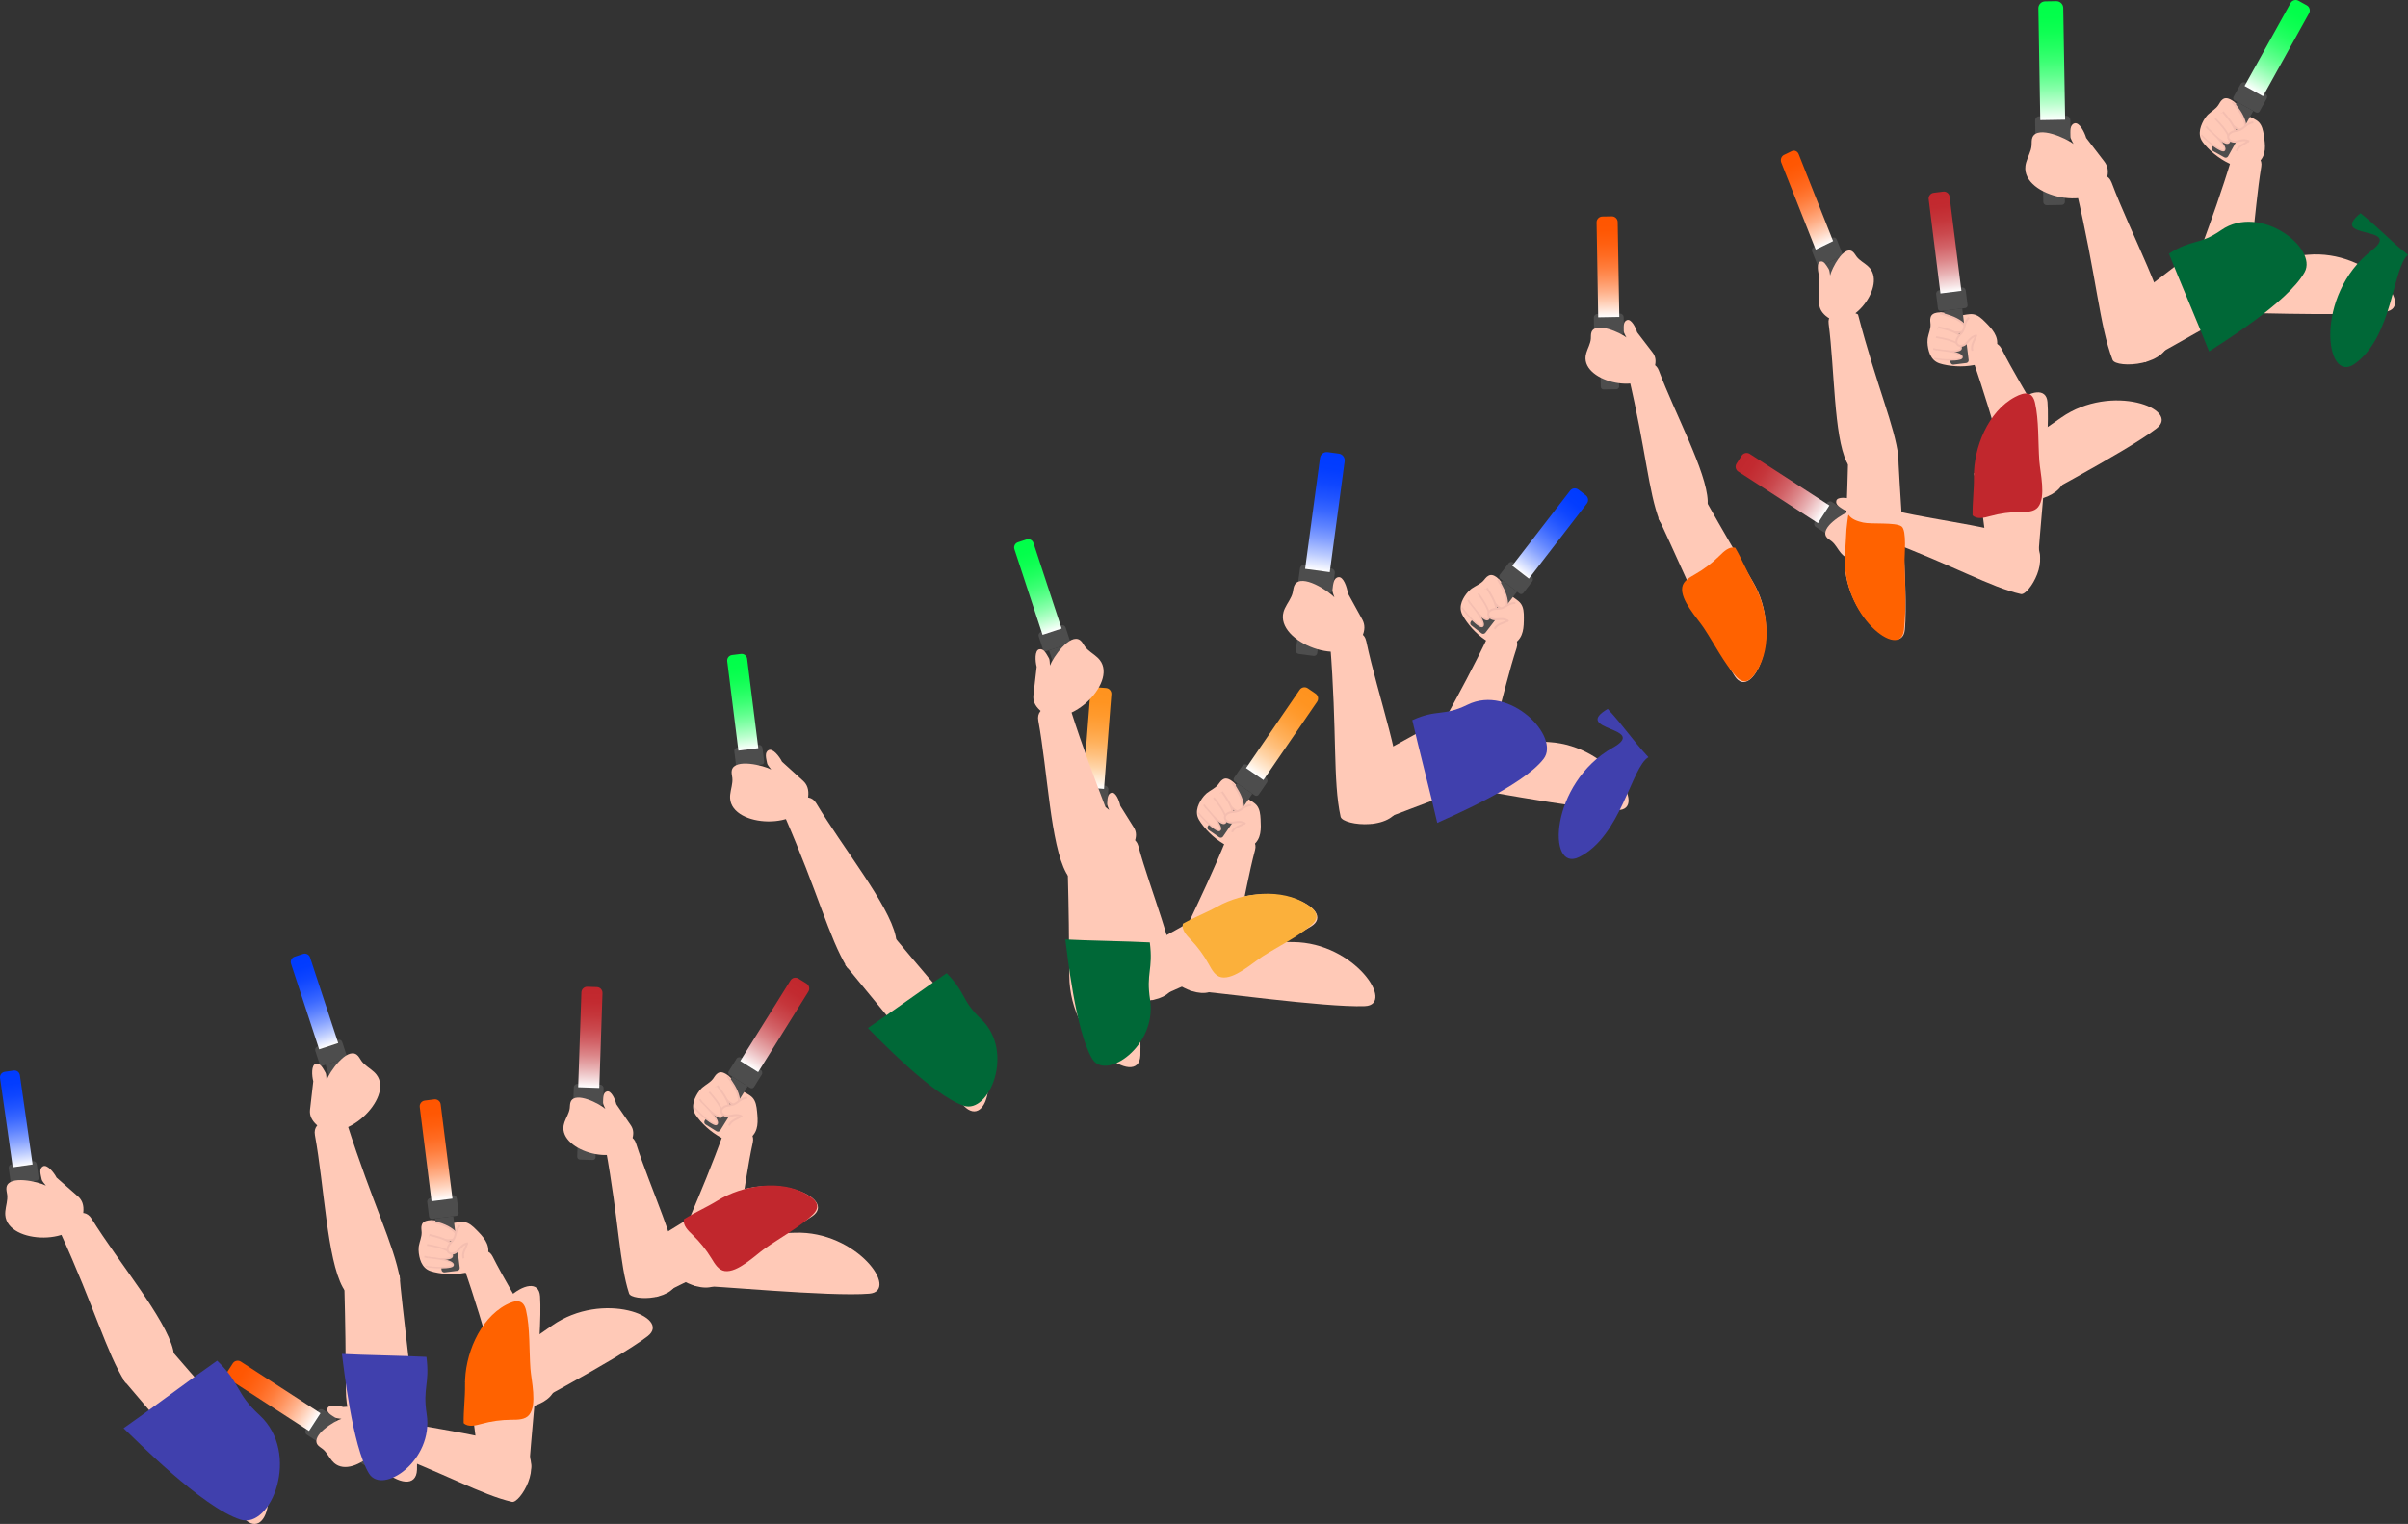 <?xml version="1.0" encoding="UTF-8"?><svg id="_レイヤー_2" xmlns="http://www.w3.org/2000/svg" xmlns:xlink="http://www.w3.org/1999/xlink" viewBox="0 0 303.572 192.094"><rect x="0" y="0" width="303.572" height="192.094" fill="#333333" stroke="none"/><defs><style>.cls-1{fill:url(#_名称未設定グラデーション_33-2);}.cls-2{fill:url(#_名称未設定グラデーション_33-4);}.cls-3{fill:url(#_名称未設定グラデーション_33-3);}.cls-4{fill:url(#_名称未設定グラデーション_13-3);}.cls-5{fill:url(#_名称未設定グラデーション_13-4);}.cls-6{fill:url(#_名称未設定グラデーション_13-2);}.cls-7{fill:url(#_名称未設定グラデーション_57-2);}.cls-8{fill:url(#_名称未設定グラデーション_57-4);}.cls-9{fill:url(#_名称未設定グラデーション_57-3);}.cls-10{fill:url(#_名称未設定グラデーション_50-2);}.cls-11{fill:url(#_名称未設定グラデーション_50-3);}.cls-12{fill:url(#_名称未設定グラデーション_50-4);}.cls-13{fill:#4d4d4d;}.cls-14{fill:url(#_グラデーション_2-2);}.cls-15,.cls-16,.cls-17,.cls-18,.cls-19{fill:#ffc9b7;}.cls-20{fill:url(#_グラデーション_2);}.cls-16{stroke-width:.24px;}.cls-16,.cls-17,.cls-21,.cls-18,.cls-19{stroke:#f4beb0;stroke-miterlimit:10;}.cls-17,.cls-21{stroke-width:.25px;}.cls-21{fill:none;}.cls-18{stroke-width:.188px;}.cls-19{stroke-width:.218px;}.cls-22{fill:#c1272d;}.cls-23{fill:#ff6200;}.cls-24{fill:#fbb03b;}.cls-25{fill:#4040ad;}.cls-26{fill:#006837;}.cls-27{fill:url(#_名称未設定グラデーション_33);}.cls-28{fill:url(#_名称未設定グラデーション_13);}.cls-29{fill:url(#_名称未設定グラデーション_57);}.cls-30{fill:url(#_名称未設定グラデーション_50);}</style><linearGradient id="_名称未設定グラデーション_50" x1="390.941" y1="1689.619" x2="403.635" y2="1689.619" gradientTransform="translate(-110.077 -1683.687)" gradientUnits="userSpaceOnUse"><stop offset="0" stop-color="#fff"/><stop offset=".02" stop-color="#f4fff7"/><stop offset=".135" stop-color="#bbffce"/><stop offset=".254" stop-color="#89ffab"/><stop offset=".373" stop-color="#5fff8d"/><stop offset=".493" stop-color="#3cff74"/><stop offset=".615" stop-color="#22ff61"/><stop offset=".738" stop-color="#0fff53"/><stop offset=".865" stop-color="#03ff4b"/><stop offset="1" stop-color="#00ff49"/></linearGradient><linearGradient id="_名称未設定グラデーション_50-2" x1="-343.016" y1="1797.434" x2="-328.055" y2="1797.434" gradientTransform="translate(594.19 -1789.795)" xlink:href="#_名称未設定グラデーション_50"/><linearGradient id="_名称未設定グラデーション_57" x1="-735.148" y1="1009.743" x2="-722.453" y2="1009.743" gradientTransform="translate(953.377 -948.365)" gradientUnits="userSpaceOnUse"><stop offset="0" stop-color="#fff"/><stop offset=".067" stop-color="#f6e1e2"/><stop offset=".193" stop-color="#e8b0b2"/><stop offset=".322" stop-color="#dc8689"/><stop offset=".452" stop-color="#d26368"/><stop offset=".583" stop-color="#ca494e"/><stop offset=".717" stop-color="#c5363b"/><stop offset=".854" stop-color="#c22a30"/><stop offset="1" stop-color="#c1272d"/></linearGradient><linearGradient id="_名称未設定グラデーション_57-2" x1="42.761" y1="1078.759" x2="55.456" y2="1078.759" gradientTransform="translate(196.051 -1048.233)" xlink:href="#_名称未設定グラデーション_57"/><linearGradient id="_名称未設定グラデーション_13" x1="162.131" y1="1051.139" x2="174.826" y2="1051.139" gradientTransform="translate(34.227 -1017.508)" gradientUnits="userSpaceOnUse"><stop offset="0" stop-color="#fff"/><stop offset=".02" stop-color="#fff7f4"/><stop offset=".135" stop-color="#ffd2bb"/><stop offset=".254" stop-color="#ffb089"/><stop offset=".373" stop-color="#ff945f"/><stop offset=".493" stop-color="#ff7d3c"/><stop offset=".615" stop-color="#ff6b22"/><stop offset=".738" stop-color="#ff5f0f"/><stop offset=".865" stop-color="#ff5703"/><stop offset="1" stop-color="#f50"/></linearGradient><linearGradient id="_名称未設定グラデーション_13-2" x1="-69.529" y1="-154.711" x2="-56.953" y2="-154.711" gradientTransform="translate(60.605 29.279) rotate(-113.657) scale(1 -1)" xlink:href="#_名称未設定グラデーション_13"/><linearGradient id="_名称未設定グラデーション_33" x1="433.775" y1="1836.253" x2="446.469" y2="1836.253" gradientTransform="translate(-244.551 -1769.154)" gradientUnits="userSpaceOnUse"><stop offset="0" stop-color="#fff"/><stop offset=".02" stop-color="#f4f6ff"/><stop offset=".135" stop-color="#bbcbff"/><stop offset=".254" stop-color="#89a4ff"/><stop offset=".373" stop-color="#5f84ff"/><stop offset=".493" stop-color="#3c69ff"/><stop offset=".615" stop-color="#25f"/><stop offset=".738" stop-color="#0f46ff"/><stop offset=".865" stop-color="#033dff"/><stop offset="1" stop-color="#003bff"/></linearGradient><linearGradient id="_名称未設定グラデーション_33-2" x1="-379.238" y1="1945.84" x2="-364.276" y2="1945.84" gradientTransform="translate(538.839 -1881.341)" xlink:href="#_名称未設定グラデーション_33"/><linearGradient id="_グラデーション_2" x1="-819.975" y1="1542.603" x2="-807.281" y2="1542.603" gradientTransform="translate(951.973 -1449.592)" gradientUnits="userSpaceOnUse"><stop offset="0" stop-color="#fff"/><stop offset=".085" stop-color="#ffecd8"/><stop offset=".208" stop-color="#ffd4a7"/><stop offset=".335" stop-color="#ffc07d"/><stop offset=".462" stop-color="#ffb05a"/><stop offset=".591" stop-color="#ffa340"/><stop offset=".722" stop-color="#ff9a2d"/><stop offset=".857" stop-color="#ff9421"/><stop offset="1" stop-color="#ff931e"/></linearGradient><linearGradient id="_グラデーション_2-2" x1="-152.056" y1="1702.771" x2="-139.361" y2="1702.771" gradientTransform="translate(307.48 -1610.436)" xlink:href="#_グラデーション_2"/><linearGradient id="_名称未設定グラデーション_50-3" x1="32.218" y1="1091.413" x2="44.273" y2="1091.413" gradientTransform="translate(55.348 -1002.935)" xlink:href="#_名称未設定グラデーション_50"/><linearGradient id="_名称未設定グラデーション_50-4" x1="-128.54" y1="-605.949" x2="-116.485" y2="-605.949" gradientTransform="translate(253.263 -532.049) scale(1 -1)" xlink:href="#_名称未設定グラデーション_50"/><linearGradient id="_名称未設定グラデーション_57-3" x1="-339.318" y1="1592.864" x2="-326.624" y2="1592.864" gradientTransform="translate(407.407 -1462.116)" xlink:href="#_名称未設定グラデーション_57"/><linearGradient id="_名称未設定グラデーション_57-4" x1="289.336" y1="1505.969" x2="302.031" y2="1505.969" gradientTransform="translate(-197.873 -1376.916)" xlink:href="#_名称未設定グラデーション_57"/><linearGradient id="_名称未設定グラデーション_13-3" x1="-637.667" y1="810.304" x2="-624.972" y2="810.304" gradientTransform="translate(665.671 -634.501)" xlink:href="#_名称未設定グラデーション_13"/><linearGradient id="_名称未設定グラデーション_13-4" x1="-47.166" y1="875.802" x2="-34.472" y2="875.802" gradientTransform="translate(95.754 -730.852)" xlink:href="#_名称未設定グラデーション_13"/><linearGradient id="_名称未設定グラデーション_33-3" x1="-3.192" y1="970.797" x2="8.863" y2="970.797" gradientTransform="translate(-.826 -829.808)" xlink:href="#_名称未設定グラデーション_33"/><linearGradient id="_名称未設定グラデーション_33-4" x1="-149.687" y1="-502.995" x2="-137.632" y2="-502.995" gradientTransform="translate(183.213 -376.849) scale(1 -1)" xlink:href="#_名称未設定グラデーション_33"/></defs><g id="layer2"><g id="stand_human"><g id="stand-R"><g id="human8"><g id="human8-move-arm1_asset-item"><g id="move-human8-9-arm1"><path class="cls-15" d="M290.956,32.11c-4.518.395-7.198.628-11.815.943-.354,2.501-.232,3.87-.586,6.37,2.112-.165,17.142.549,22.153-.124,3.885-.522-1.997-7.867-9.752-7.189Z"/><path class="cls-15" d="M282.188,38.34c1.734-3.282,1.92-11.554,2.886-17.334.297-1.776-2.199-2.025-3.66-1.285-2.773,9.194-5.117,13.847-5.73,17.739-.157.998,5.012,3.702,6.503.88Z"/><path class="cls-15" d="M278.259,14.54c.035-.038.071-.075.107-.109.421-.401.948-.677,1.284-1.167.166-.242.283-.528.517-.703.589-.523,1.487.237,1.896.632.332.321.583.696.883,1.042.297.342.745.493,1.146.71.225.122.453.246.638.422.454.432.581,1.096.673,1.715.179,1.195.344,2.443-.619,3.337-.908.843-2.133.849-3.235.413-1.358-.537-2.639-1.481-3.589-2.584-.202-.234-.394-.483-.51-.77-.202-.498-.153-1.07.027-1.576.167-.469.435-.988.781-1.363Z"/><path class="cls-13" d="M278.288,15.277h6.54v2.311h-6.54c-.191,0-.346-.155-.346-.346v-1.618c0-.191.155-.346.346-.346Z" transform="translate(130.503 254.513) rotate(-60.978)"/><path class="cls-13" d="M282.727,10.39h1.834c.249,0,.45.202.45.45v2.86c0,.249-.202.45-.45.45h-1.834c-.193,0-.35-.157-.35-.35v-3.061c0-.193.157-.35.35-.35Z" transform="translate(135.332 254.389) rotate(-60.978)"/><path class="cls-30" d="M280.863,4.602h11.962c.404,0,.732.328.732.732v1.196c0,.404-.328.732-.732.732h-11.962v-2.661h0Z" transform="translate(142.684 254.201) rotate(-60.978)"/><path class="cls-17" d="M281.443,12.829c.614.756,1.235,1.541,1.519,2.472.092.303.143.647-.013.922-.047.083-.115.158-.204.191-.102.037-.216.014-.319-.019-.353-.112-.662-.33-.946-.568-.55-.46-1.027-1.007-1.408-1.615"/><path class="cls-16" d="M280.237,14.098c.627.732,1.262,1.493,1.572,2.38.101.288.162.614.018.868-.043.076-.107.145-.194.173-.099.032-.211.006-.314-.029-.35-.118-.661-.333-.947-.567-.555-.452-1.041-.983-1.435-1.569"/><path class="cls-19" d="M279.265,14.945c.655.684,1.32,1.393,1.683,2.188.118.258.201.546.083.756-.036.063-.091.118-.172.136-.092.02-.202-.011-.302-.048-.343-.129-.657-.34-.949-.564-.565-.435-1.07-.934-1.49-1.472"/><path class="cls-18" d="M278.463,16.335c.69.624,1.391,1.27,1.82,1.95.139.221.249.462.163.618-.026.047-.072.085-.146.09-.084.006-.19-.031-.288-.073-.336-.142-.653-.347-.951-.561-.577-.414-1.105-.872-1.559-1.353"/><path class="cls-17" d="M284.074,15.422c-.26.035-.512.127-.732.269-.313.201-.563.499-.902.652-.299.135-.639.145-.95.251s-.616.369-.59.696c.029.37.464.576.834.561s.725-.171,1.095-.186c.252-.01.506.047.729.163"/><path class="cls-21" d="M283.464,17.747c-.243.231-.558.369-.843.546s-.56.419-.637.746"/><path class="cls-26" d="M298.946,31.611c4.19-3.263-5.566-1.321-1.361-4.736,2.456,1.961,3.532,3.288,5.988,5.249-1.942,1.544-1.893,10.341-6.743,13.749-3.759,2.642-5.076-8.661,2.116-14.261Z"/><path class="cls-13" d="M255.246,20.429h7.708v2.724h-7.708c-.225,0-.408-.183-.408-.408v-1.907c0-.225.183-.408.408-.408Z" transform="translate(241.527 281.021) rotate(-90.978)"/><path class="cls-13" d="M257.66,13.965h2.161c.293,0,.531.238.531.531v3.371c0,.293-.238.531-.531.531h-2.161c-.228,0-.413-.185-.413-.413v-3.607c0-.228.185-.413.413-.413Z" transform="translate(247.039 275.22) rotate(-90.978)"/><path class="cls-10" d="M251.174,6.072h14.098c.476,0,.863.387.863.863v1.41c0,.476-.387.863-.863.863h-14.098v-3.136h0Z" transform="translate(255.43 266.387) rotate(-90.978)"/><path class="cls-15" d="M275.41,32.649c-3.129,2.414-4.986,3.845-8.236,6.221,1.18,2.725,2.062,4.077,3.242,6.803,1.475-1.108,13.055-7.058,16.39-9.977,2.585-2.263-6.026-7.191-11.397-3.047Z"/><path class="cls-15" d="M273.488,42.427c-.164-4.372-4.849-12.925-7.269-19.394-.744-1.988-3.437-.771-4.493.845,2.588,11.019,2.937,17.149,4.605,21.484.428,1.111,7.298.825,7.156-2.934Z"/><path class="cls-15" d="M255.442,20.447c.207-.712.62-1.378.677-2.12.027-.344-.023-.706.114-1.023.658-1.531,4.304.137,5.17.84-.11-.246-.384-.651-.386-.92-.007-.682-.109-1.472.498-1.67.607-.198,1.269,1.074,1.485,1.823l2.325,3.037c.414.563.543,1.25.252,2.192-1.33,4.313-10.727,2.24-10.235-1.69.02-.159.055-.315.1-.469Z"/><path class="cls-26" d="M280.032,29.003c-2.843,1.975-3.638,1.057-6.595,2.969,1.212,3.104,3.844,9.224,5.056,12.328,1.341-.899,9.923-6.148,12.048-9.996,1.693-3.066-5.63-8.691-10.509-5.301Z"/></g><g id="move-human8-8-arm1"><path class="cls-15" d="M259.838,52.648c-3.715,2.601-5.919,4.143-9.761,6.724.944,2.343,1.734,3.467,2.677,5.81,1.747-1.199,15.12-8.096,19.123-11.184,3.103-2.394-5.663-5.815-12.039-1.35Z"/><path class="cls-15" d="M260.222,59.657c-.536-3.673-5.266-10.463-7.895-15.699-.808-1.609-2.97-.338-3.713,1.121,3.185,9.06,4.037,14.199,5.839,17.704.462.898,6.231.032,5.77-3.126Z"/><path class="cls-15" d="M243.009,42.757c.006-.051.013-.102.022-.152.103-.573.366-1.106.348-1.699-.009-.293-.083-.593.003-.873.168-.77,1.341-.686,1.904-.608.458.064.881.219,1.328.321.442.101.892-.042,1.344-.103.254-.034.511-.069.765-.036.621.081,1.115.542,1.556.988.849.859,1.719,1.77,1.469,3.06-.236,1.216-1.221,1.944-2.368,2.242-1.413.367-3.004.361-4.422.031-.301-.07-.603-.158-.866-.321-.457-.283-.755-.774-.908-1.289-.142-.477-.231-1.054-.174-1.561Z"/><path class="cls-13" d="M231.559,66.75h6.54v2.311h-6.54c-.191,0-.346-.155-.346-.346v-1.618c0-.191.155-.346.346-.346Z" transform="translate(394.716 252.446) rotate(-147.076)"/><path class="cls-13" d="M229.693,63.438h1.834c.249,0,.45.202.45.45v2.86c0,.249-.202.45-.45.45h-1.834c-.193,0-.35-.157-.35-.35v-3.061c0-.193.157-.35.35-.35Z" transform="translate(388.773 245.515) rotate(-147.076)"/><path class="cls-29" d="M218.229,60.048h11.962c.404,0,.732.328.732.732v1.196c0,.404-.328.732-.732.732h-11.962v-2.661h0Z" transform="translate(379.724 234.962) rotate(-147.076)"/><path class="cls-15" d="M250.371,59.146c.125,4.19.198,6.676.237,10.953,2.473.505,3.845.49,6.318.995-.038-1.958,1.568-15.754,1.195-20.42-.289-3.616-7.965,1.279-7.75,8.472Z"/><path class="cls-15" d="M232.075,69.702c-.404-.483-.677-1.089-1.172-1.48-.23-.182-.508-.318-.666-.564-.767-1.188,2.133-2.966,3.038-3.243-.225-.039-.64-.038-.831-.164-.483-.318-1.088-.62-.94-1.141.148-.522,1.357-.385,1.987-.183l3.239-.201c.592-.025,1.137.209,1.663.86,2.408,2.978-3.499,8.614-6.034,6.408-.103-.089-.196-.188-.283-.292Z"/><path class="cls-13" d="M243.553,41.286h6.54v2.311h-6.54c-.191,0-.346-.155-.346-.346v-1.618c0-.191.155-.346.346-.346Z" transform="translate(235.154 292.452) rotate(-97.13)"/><path class="cls-13" d="M245.092,35.837h1.834c.249,0,.45.202.45.45v2.86c0,.249-.202.45-.45.45h-1.834c-.193,0-.35-.157-.35-.35v-3.061c0-.193.157-.35.35-.35Z" transform="translate(239.176 286.556) rotate(-97.13)"/><path class="cls-7" d="M238.812,29.195h11.962c.404,0,.732.328.732.732v1.196c0,.404-.328.732-.732.732h-11.962v-2.661h0Z" transform="translate(245.301 277.579) rotate(-97.13)"/><path class="cls-17" d="M244.571,39.498c.941.248,1.906.516,2.685,1.1.253.19.497.438.534.752.011.094,0,.195-.052.274-.06.09-.166.139-.269.173-.351.117-.73.124-1.099.1-.716-.047-1.424-.208-2.09-.474"/><path class="cls-16" d="M244.346,41.233c.939.221,1.9.461,2.673.994.251.173.493.4.527.69.01.087,0,.18-.054.254-.061.084-.167.129-.27.162-.352.111-.73.121-1.099.101-.715-.038-1.421-.18-2.084-.42"/><path class="cls-19" d="M244.061,42.491c.933.166,1.888.346,2.65.773.247.139.484.322.513.562.009.072-.004.149-.059.211-.062.071-.169.11-.273.139-.353.099-.731.113-1.099.104-.712-.018-1.414-.123-2.072-.309"/><path class="cls-18" d="M244.233,44.086c.925.097,1.872.205,2.62.501.243.096.474.226.496.403.007.053-.008.111-.065.158-.064.054-.172.087-.276.111-.355.083-.732.105-1.098.108-.71.006-1.407-.052-2.057-.172"/><path class="cls-17" d="M248.225,40.038c-.189.181-.338.404-.433.649-.134.347-.16.735-.344,1.059-.162.285-.431.494-.619.762s-.28.661-.066.91c.242.281.714.192,1.005-.039s.484-.566.775-.796c.197-.157.436-.261.685-.299"/><path class="cls-21" d="M249.104,42.276c-.06.33-.233.627-.359.939s-.205.669-.074.978"/><path class="cls-15" d="M256.093,68.455c-3.157-1.953-11.397-2.702-17.097-4.059-1.752-.417-2.17,2.056-1.531,3.564,8.984,3.392,13.467,6.047,17.308,6.924.985.225,4.035-4.749,1.32-6.428Z"/><path class="cls-15" d="M257.192,70.303c-.053-2.872-3.687-7.855-5.527-11.788-.565-1.208-1.927-.032-2.81,1.193,1.893,6.922,1.224,10.954,2.495,13.582.326.674,5.889-.517,5.843-2.987Z"/><path class="cls-22" d="M248.849,60.115c.023,1.649-.197,3.215-.172,4.847.562.538,1.472.306,2.222.099,1.239-.342,2.523-.519,3.808-.524.799-.003,1.728.004,2.229-.618,1.034-1.284.267-4.322.158-5.83-.165-2.284-.043-5.159-.547-7.332-.329-1.418-1.262-1.38-2.521-.712-3.406,1.808-5.228,6.42-5.177,10.071Z"/></g><g id="move-human8-7-arm1"><path class="cls-13" d="M199.813,44.481h6.54v2.311h-6.54c-.191,0-.346-.155-.346-.346v-1.618c0-.191.155-.346.346-.346Z" transform="translate(160.744 249.296) rotate(-90.978)"/><path class="cls-13" d="M201.862,38.996h1.834c.249,0,.45.202.45.45v2.86c0,.249-.202.45-.45.45h-1.834c-.193,0-.35-.157-.35-.35v-3.061c0-.193.157-.35.35-.35Z" transform="translate(165.42 244.374) rotate(-90.978)"/><path class="cls-28" d="M196.358,32.3h11.962c.404,0,.732.328.732.732v1.196c0,.404-.328.732-.732.732h-11.962v-2.661h0Z" transform="translate(172.54 236.88) rotate(-90.978)"/><path class="cls-15" d="M220.992,73.35c-2.303-3.907-3.667-6.225-5.94-10.257-2.409.757-3.592,1.457-6.002,2.215,1.058,1.835,6.889,15.706,9.655,19.939,2.144,3.281,6.239-5.191,2.287-11.897Z"/><path class="cls-23" d="M220.992,73.35c-.83-1.425-1.407-2.897-2.231-4.306-.754-.193-1.432.456-1.984,1.005-.911.906-1.943,1.691-3.06,2.327-.695.396-1.507.845-1.638,1.634-.27,1.626,1.891,3.896,2.726,5.156,1.266,1.908,2.571,4.473,4.078,6.118.983,1.074,1.778.582,2.546-.618,2.079-3.248,1.401-8.16-.438-11.315Z"/><path class="cls-15" d="M215.29,63.145c-.139-3.709-4.114-10.967-6.167-16.455-.631-1.686-2.916-.654-3.812.717,2.196,9.349,2.492,14.55,3.907,18.228.363.942,6.192.7,6.072-2.49Z"/><path class="cls-15" d="M199.98,44.496c.176-.604.526-1.17.575-1.799.023-.292-.019-.599.096-.868.558-1.299,3.651.116,4.386.713-.093-.209-.325-.552-.328-.781-.006-.578-.093-1.249.423-1.417.515-.168,1.076.911,1.26,1.547l1.973,2.576c.351.477.461,1.06.214,1.86-1.129,3.66-9.101,1.9-8.684-1.434.017-.135.047-.267.085-.398Z"/><path class="cls-13" d="M229.853,33.422l2.374,5.995c.069.175.254.256.411.179l1.334-.647c.158-.076.229-.281.16-.456l-2.374-5.995-1.905.924Z"/><path class="cls-13" d="M228.463,31.71l.666,1.681c.07.177.256.258.416.181l2.523-1.223c.159-.077.232-.284.161-.461l-.666-1.681c-.09-.228-.33-.332-.535-.233l-2.357,1.143c-.205.099-.298.365-.208.593Z"/><path class="cls-6" d="M224.563,20.495l4.342,10.964,2.193-1.064-4.342-10.964c-.147-.371-.536-.54-.87-.379l-.986.478c-.333.162-.485.593-.338.964Z"/><path class="cls-15" d="M235.449,33.512c-.453-.4-1.012-.67-1.387-1.161-.174-.228-.309-.504-.538-.661-1.106-.759-2.593,2.138-2.805,3.041-.044-.224-.061-.637-.182-.827-.308-.48-.605-1.081-1.071-.932-.465.149-.292,1.353-.083,1.98l-.047,3.227c.002.59.236,1.132.846,1.653,2.792,2.385,7.641-3.524,5.542-6.039-.085-.102-.178-.194-.276-.28Z"/><path class="cls-15" d="M232.548,69.908c.202-4.53.32-7.218.438-11.845,2.483-.461,3.856-.397,6.339-.858-.074,2.117,1.28,17.103.821,22.138-.356,3.903-7.945-1.66-7.598-9.436Z"/><path class="cls-23" d="M232.59,69.857c.064-1.042.151-2.086.191-3.13.004-.108.208-1.913.257-1.84.397.585,1.135.82,1.825.977,1.074.245,4.084-.063,4.859.487.694.493.353,3.707.379,4.593.084,2.807.228,5.678-.076,8.477-.422,3.897-7.916-1.795-7.436-9.564Z"/><path class="cls-15" d="M232.8,58.221c-1.616-3.342-1.508-11.615-2.268-17.426-.233-1.785,2.269-1.946,3.703-1.154,2.444,9.287,4.621,14.02,5.095,17.932.122,1.003-5.141,3.522-6.53.648Z"/></g><g id="move-human8-6-arm1"><path class="cls-15" d="M195.344,93.541c-4.526-.287-7.21-.46-11.823-.842-.726,2.419-.811,3.791-1.536,6.21,2.113.154,16.865,3.116,21.921,3.203,3.919.067-.793-8.078-8.562-8.571Z"/><path class="cls-15" d="M185.739,98.385c2.207-2.985,3.633-11.135,5.456-16.704.56-1.711-1.87-2.332-3.425-1.82-4.122,8.674-7.138,12.922-8.328,16.678-.305.963,4.4,4.413,6.297,1.846Z"/><path class="cls-15" d="M185.428,74.264c.04-.032.081-.063.123-.092.477-.334,1.039-.527,1.444-.961.2-.214.359-.48.617-.618.661-.428,1.435.458,1.779.91.28.367.472.776.717,1.163.243.383.663.599,1.026.874.204.154.411.311.568.513.384.495.41,1.171.408,1.797-.003,1.208-.026,2.467-1.113,3.206-1.025.697-2.236.519-3.26-.078-1.262-.735-2.387-1.86-3.16-3.094-.164-.262-.317-.537-.389-.838-.124-.523.009-1.081.263-1.554.235-.439.579-.911.977-1.23Z"/><path class="cls-13" d="M185.138,75.449h6.54v2.311h-6.54c-.191,0-.346-.155-.346-.346v-1.618c0-.191.155-.346.346-.346Z" transform="translate(12.589 178.827) rotate(-52.343)"/><path class="cls-13" d="M190.176,70.956h1.834c.249,0,.45.202.45.45v2.86c0,.249-.202.45-.45.45h-1.834c-.193,0-.35-.157-.35-.35v-3.061c0-.193.157-.35.35-.35Z" transform="translate(16.705 179.663) rotate(-52.343)"/><path class="cls-27" d="M189.224,65.768h11.962c.404,0,.732.328.732.732v1.196c0,.404-.328.732-.732.732h-11.962v-2.661h0Z" transform="translate(22.97 180.936) rotate(-52.343)"/><path class="cls-17" d="M188.833,73.051c.493.839.989,1.709,1.13,2.672.046.313.044.661-.151.91-.059.075-.137.139-.23.158-.107.022-.216-.018-.313-.067-.332-.164-.605-.426-.85-.703-.475-.538-.864-1.15-1.149-1.808"/><path class="cls-16" d="M187.451,74.124c.51.818,1.024,1.666,1.197,2.589.056.3.068.631-.112.861-.054.069-.128.127-.217.142-.102.017-.21-.026-.306-.075-.328-.169-.603-.429-.851-.702-.481-.53-.881-1.129-1.183-1.766"/><path class="cls-19" d="M186.363,74.816c.545.775,1.096,1.576,1.336,2.416.078.273.117.57-.032.76-.045.057-.108.103-.191.108-.094.006-.198-.041-.292-.093-.32-.179-.599-.434-.853-.7-.493-.515-.917-1.084-1.253-1.679"/><path class="cls-18" d="M185.361,76.07c.588.721,1.185,1.464,1.507,2.201.105.239.177.494.068.635-.033.042-.084.073-.157.067-.084-.007-.183-.059-.274-.116-.31-.191-.593-.441-.856-.697-.508-.495-.962-1.028-1.339-1.571"/><path class="cls-17" d="M191.045,76.009c-.262-.005-.525.049-.764.156-.34.152-.632.409-.99.51-.316.089-.654.047-.976.105s-.665.272-.688.599c-.026.37.372.639.741.68s.742-.06,1.111-.02c.25.028.493.122.697.271"/><path class="cls-21" d="M190.093,78.216c-.275.192-.607.281-.916.413s-.617.33-.741.642"/><path class="cls-25" d="M203.318,94.247c4.632-2.597-5.305-2.142-.634-4.887,2.134,2.307,2.998,3.781,5.132,6.088-2.151,1.235-3.424,9.939-8.73,12.581-4.113,2.048-3.718-9.325,4.233-13.782Z"/><path class="cls-13" d="M161.547,77.164h7.708v2.724h-7.708c-.225,0-.408-.183-.408-.408v-1.907c0-.225.183-.408.408-.408Z" transform="translate(65.36 231.787) rotate(-82.343)"/><path class="cls-13" d="M164.804,70.749h2.161c.293,0,.531.238.531.531v3.371c0,.293-.238.531-.531.531h-2.161c-.228,0-.413-.185-.413-.413v-3.607c0-.228.185-.413.413-.413Z" transform="translate(71.519 227.708) rotate(-82.343)"/><path class="cls-1" d="M159.602,62.931h14.098c.476,0,.863.387.863.863v1.41c0,.476-.387.863-.863.863h-14.098v-3.136h0Z" transform="translate(80.896 221.498) rotate(-82.343)"/><path class="cls-15" d="M179.894,91.741c-3.456,1.917-5.507,3.053-9.076,4.914.758,2.872,1.426,4.341,2.184,7.212,1.624-.874,13.967-5.018,17.702-7.403,2.896-1.849-4.878-8.014-10.81-4.723Z"/><path class="cls-15" d="M176.524,101.119c.494-4.347-2.853-13.507-4.275-20.266-.437-2.077-3.283-1.279-4.569.161.904,11.282.329,17.396,1.328,21.932.256,1.162,7.091,1.911,7.516-1.827Z"/><path class="cls-15" d="M161.984,76.679c.312-.673.82-1.27.988-1.994.078-.336.084-.701.266-.994.88-1.415,4.234.781,4.985,1.607-.072-.26-.281-.701-.244-.968.096-.675.113-1.472.744-1.577.63-.105,1.093,1.252,1.195,2.025l1.843,3.351c.325.619.349,1.317-.08,2.205-1.963,4.065-10.942.604-9.866-3.207.044-.154.102-.303.169-.448Z"/><path class="cls-25" d="M185.011,88.83c-3.107,1.526-3.755.498-6.966,1.945.732,3.25,2.416,9.697,3.148,12.947,1.461-.688,10.733-4.588,13.412-8.074,2.134-2.777-4.261-9.438-9.594-6.818Z"/></g><g id="move-human8-5-arm1"><path class="cls-15" d="M163.029,118.748c-4.535-.033-7.225-.054-11.851-.177-.589,2.456-.596,3.83-1.185,6.286,2.118.036,17.013,2.164,22.066,1.967,3.916-.153-1.246-8.02-9.029-8.077Z"/><path class="cls-15" d="M153.712,124.123c2.036-3.104,3.002-11.322,4.51-16.984.463-1.74-1.998-2.224-3.522-1.625-3.628,8.891-6.401,13.302-7.379,17.119-.251.978,4.64,4.159,6.391,1.49Z"/><path class="cls-15" d="M152.047,100.058c.038-.035.078-.068.117-.099.457-.36,1.008-.584,1.388-1.04.188-.225.331-.499.582-.651.636-.465,1.458.377,1.827.808.3.351.514.748.781,1.121.264.369.695.561,1.074.815.213.143.428.288.596.481.411.473.475,1.146.508,1.771.065,1.206.112,2.465-.931,3.264-.984.753-2.204.644-3.259.106-1.301-.663-2.487-1.723-3.329-2.911-.179-.252-.347-.518-.435-.815-.154-.515-.051-1.08.176-1.567.21-.451.527-.942.906-1.283Z"/><path class="cls-13" d="M134.319,103.828h6.54v2.311h-6.54c-.191,0-.346-.155-.346-.346v-1.618c0-.191.155-.346.346-.346Z" transform="translate(22.112 233.862) rotate(-85.561)"/><path class="cls-13" d="M136.817,98.357h1.834c.249,0,.45.202.45.45v2.86c0,.249-.202.45-.45.45h-1.834c-.193,0-.35-.157-.35-.35v-3.061c0-.193.157-.35.35-.35Z" transform="translate(27.184 229.85) rotate(-85.561)"/><path class="cls-20" d="M131.998,91.681h11.962c.404,0,.732.328.732.732v1.196c0,.404-.328.732-.732.732h-11.962v-2.661h0Z" transform="translate(34.906 223.743) rotate(-85.561)"/><path class="cls-15" d="M153.469,114.269c-3.944,2.239-6.284,3.566-10.352,5.773.718,2.421,1.399,3.616,2.117,6.037,1.852-1.028,15.816-6.632,20.093-9.329,3.315-2.091-5.089-6.323-11.858-2.48Z"/><path class="cls-24" d="M153.469,114.269c-1.438.807-2.92,1.36-4.342,2.16-.205.751.433,1.44.973,2,.891.926,1.659,1.97,2.277,3.097.384.701.82,1.521,1.607,1.664,1.622.296,3.926-1.827,5.2-2.642,1.929-1.235,4.514-2.498,6.184-3.978,1.09-.966.611-1.768-.577-2.556-3.214-2.131-8.136-1.533-11.321.254Z"/><path class="cls-15" d="M148.088,123.583c.211-3.706-3.061-11.306-4.587-16.964-.469-1.738-2.842-.927-3.863.354,1.303,9.514,1.108,14.721,2.169,18.515.272.973,6.098,1.281,6.28-1.905Z"/><path class="cls-15" d="M134.606,103.571c.232-.585.634-1.115.742-1.737.05-.289.038-.598.178-.855.678-1.241,3.624.46,4.299,1.124-.073-.217-.272-.581-.252-.808.049-.576.026-1.252.555-1.371.529-.119.986,1.009,1.108,1.659l1.721,2.751c.304.508.358,1.099.037,1.872-1.469,3.537-9.24,1.033-8.51-2.247.03-.133.072-.262.122-.388Z"/><path class="cls-13" d="M151.884,101.082h6.54v2.311h-6.54c-.191,0-.346-.155-.346-.346v-1.618c0-.191.155-.346.346-.346Z" transform="translate(-16.983 172.237) rotate(-55.561)"/><path class="cls-13" d="M156.706,96.431h1.834c.249,0,.45.202.45.45v2.86c0,.249-.202.45-.45.45h-1.834c-.193,0-.35-.157-.35-.35v-3.061c0-.193.157-.35.35-.35Z" transform="translate(-12.575 172.752) rotate(-55.561)"/><path class="cls-14" d="M155.424,91.004h11.962c.404,0,.732.328.732.732v1.196c0,.404-.328.732-.732.732h-11.962v-2.661h0Z" transform="translate(-5.865 173.535) rotate(-55.561)"/><path class="cls-17" d="M155.378,98.656c.54.81,1.084,1.651,1.279,2.605.063.31.081.657-.1.917-.054.078-.129.147-.221.171-.105.028-.216-.006-.316-.049-.341-.145-.628-.391-.889-.655-.504-.51-.927-1.1-1.249-1.741"/><path class="cls-16" d="M154.058,99.805c.555.788,1.116,1.606,1.34,2.518.073.296.103.627-.064.866-.05.072-.12.134-.209.154-.101.022-.211-.014-.31-.058-.337-.15-.626-.394-.889-.653-.51-.502-.943-1.077-1.28-1.697"/><path class="cls-19" d="M153.011,100.557c.588.743,1.182,1.512,1.469,2.337.093.268.149.563.011.761-.041.06-.102.109-.184.119-.094.011-.2-.03-.296-.077-.33-.161-.622-.4-.891-.651-.521-.486-.977-1.03-1.345-1.606"/><path class="cls-18" d="M152.081,101.865c.628.687,1.265,1.396,1.628,2.113.118.233.205.484.104.631-.03.044-.08.078-.153.076-.084-.002-.186-.049-.28-.1-.321-.173-.617-.407-.893-.648-.535-.466-1.018-.972-1.425-1.494"/><path class="cls-17" d="M157.753,101.485c-.262.01-.521.078-.754.198-.331.171-.608.444-.96.564-.31.106-.65.084-.969.16s-.648.309-.653.637c-.006.371.407.618.778.638s.737-.102,1.108-.082c.252.014.499.094.711.231"/><path class="cls-21" d="M156.926,103.742c-.264.207-.59.315-.891.464s-.597.364-.704.683"/></g><g id="move-human8-4-arm1"><path class="cls-13" d="M92.069,98.696h6.211v2.195h-6.211c-.182,0-.329-.147-.329-.329v-1.537c0-.182.147-.329.329-.329Z" transform="translate(7.781 206.455) rotate(-97.13)"/><path class="cls-13" d="M93.53,93.522h1.741c.236,0,.428.192.428.428v2.716c0,.236-.192.428-.428.428h-1.741c-.183,0-.332-.149-.332-.332v-2.907c0-.183.149-.332.332-.332Z" transform="translate(11.601 200.856) rotate(-97.13)"/><path class="cls-11" d="M87.566,87.215h11.36c.384,0,.696.312.696.696v1.136c0,.384-.312.696-.696.696h-11.36v-2.527h0Z" transform="translate(17.418 192.331) rotate(-97.13)"/><path class="cls-15" d="M121.175,128.009c-3.292-3.808-5.244-6.069-8.529-10.019-2.48,1.307-3.633,2.307-6.114,3.613,1.521,1.794,11.096,13.703,14.96,17.775,2.995,3.156,5.334-4.832-.318-11.369Z"/><path class="cls-15" d="M112.917,117.999c-.89-4.023-6.676-11.158-10.01-16.743-1.025-1.716-3.315-.134-4.02,1.541,4.259,9.773,5.618,15.395,7.895,19.129.584.957,6.901-.468,6.136-3.927Z"/><path class="cls-15" d="M92.053,100.164c.072-.7.344-1.392.272-2.095-.034-.326-.141-.655-.068-.974.354-1.541,4.041-.605,4.969-.095-.145-.211-.469-.543-.517-.793-.122-.635-.352-1.356.181-1.644.533-.289,1.367.787,1.697,1.449l2.688,2.439c.482.455.719,1.074.608,2.004-.508,4.253-9.634,3.916-9.843.164-.008-.152-.002-.303.013-.454Z"/><path class="cls-13" d="M131.372,83.636h6.211v2.195h-6.211c-.182,0-.329-.147-.329-.329v-1.537c0-.182.147-.329.329-.329Z" transform="translate(95.772 238.792) rotate(-108.201)"/><path class="cls-13" d="M131.982,78.653h1.741c.236,0,.428.192.428.428v2.716c0,.236-.192.428-.428.428h-1.741c-.183,0-.332-.149-.332-.332v-2.907c0-.183.149-.332.332-.332Z" transform="translate(97.999 231.815) rotate(-108.201)"/><path class="cls-12" d="M124.723,72.637h11.36c.384,0,.696.312.696.696v1.136c0,.384-.312.696-.696.696h-11.36v-2.527h0Z" transform="translate(101.388 221.192) rotate(-108.201)"/><path class="cls-15" d="M134.802,123.002c-.035-5.034-.058-8.02-.193-13.156,2.727-.653,4.252-.661,6.979-1.314.039,2.352,2.398,18.887,2.177,24.496-.171,4.348-8.903-1.385-8.964-10.026Z"/><path class="cls-15" d="M134.412,110.032c-1.983-3.612-2.337-12.791-3.512-19.189-.361-1.966,2.404-2.287,4.039-1.492,3.241,10.156,5.926,15.279,6.675,19.588.192,1.104-5.498,4.198-7.203,1.092Z"/><path class="cls-15" d="M138.341,82.866c-.516-.479-1.177-.82-1.585-1.396-.189-.267-.326-.585-.591-.777-1.282-.926-3.437,2.21-3.799,3.205-.03-.254-.005-.717-.134-.937-.327-.558-.629-1.252-1.22-1.117-.591.135-.509,1.493-.32,2.208l-.413,3.606c-.063.66.167,1.282.864,1.908,3.186,2.863,9.825-3.407,7.509-6.366-.094-.12-.198-.23-.31-.333Z"/><path class="cls-26" d="M123.684,128.459c-2.503-2.375-1.868-3.289-4.342-5.784-2.516,1.682-7.418,5.23-9.934,6.912,1.152,1.126,8.06,8.417,12.086,9.79,3.207,1.094,6.488-6.842,2.191-10.918Z"/><path class="cls-26" d="M144.989,126.021c-.523-3.399.407-3.754-.033-7.232-2.663-.15-7.992-.224-10.655-.374.223,1.59,1.279,11.563,3.404,15.065,1.693,2.79,8.181-1.624,7.283-7.459Z"/></g><g id="move-human8-3-arm1"><path class="cls-15" d="M100.216,155.387c-4.532.164-7.22.26-11.848.339-.481,2.479-.429,3.853-.911,6.332,2.118-.057,17.091,1.422,22.131,1.006,3.906-.323-1.593-7.959-9.372-7.677Z"/><path class="cls-15" d="M91.141,161.162c1.899-3.189,2.507-11.441,3.767-17.164.387-1.758-2.092-2.135-3.589-1.47-3.238,9.041-5.817,13.568-6.627,17.424-.208.988,4.817,3.953,6.45,1.21Z"/><path class="cls-15" d="M88.432,137.192c.037-.036.075-.071.113-.104.441-.379.981-.627,1.342-1.1.178-.233.309-.513.553-.676.615-.492,1.473.313,1.861.728.315.338.546.725.829,1.086.28.357.719.53,1.108.767.219.133.44.269.616.454.431.454.524,1.124.585,1.748.118,1.202.219,2.458-.788,3.301-.95.795-2.173.739-3.252.247-1.329-.606-2.56-1.613-3.452-2.764-.19-.244-.369-.503-.47-.795-.176-.508-.098-1.076.107-1.573.19-.46.485-.964.849-1.321Z"/><path class="cls-13" d="M70.931,141.594h6.54v2.311h-6.54c-.191,0-.346-.155-.346-.346v-1.618c0-.191.155-.346.346-.346Z" transform="translate(-71.153 211.888) rotate(-88.054)"/><path class="cls-13" d="M73.223,136.111h1.834c.249,0,.45.202.45.45v2.86c0,.249-.202.45-.45.45h-1.834c-.193,0-.35-.157-.35-.35v-3.061c0-.193.157-.35.35-.35Z" transform="translate(-66.242 207.453) rotate(-88.054)"/><path class="cls-9" d="M68.089,129.418h11.962c.404,0,.732.328.732.732v1.196c0,.404-.328.732-.732.732h-11.962v-2.661h0Z" transform="translate(-58.765 200.701) rotate(-88.054)"/><path class="cls-15" d="M90.47,151.328c-3.842,2.408-6.123,3.835-10.091,6.217.823,2.388,1.555,3.551,2.377,5.939,1.806-1.108,15.513-7.314,19.668-10.194,3.221-2.233-5.359-6.096-11.955-1.962Z"/><path class="cls-22" d="M90.47,151.328c-1.402.869-2.858,1.486-4.244,2.347-.172.759.495,1.419,1.059,1.956.931.886,1.743,1.896,2.41,2.995.414.684.886,1.483,1.678,1.593,1.633.225,3.843-1.996,5.08-2.866,1.873-1.317,4.401-2.692,6.005-4.243,1.047-1.012.534-1.793-.687-2.528-3.303-1.989-8.195-1.178-11.299.746Z"/><path class="cls-15" d="M85.499,160.867c.05-3.712-3.549-11.162-5.32-16.748-.544-1.716-2.879-.802-3.844.521,1.716,9.449,1.747,14.658,2.973,18.403.314.96,6.148,1.015,6.191-2.177Z"/><path class="cls-15" d="M71.16,141.461c.206-.595.585-1.141.666-1.767.037-.29.011-.599.141-.862.624-1.269,3.641.302,4.344.936-.083-.213-.297-.568-.287-.796.024-.578-.029-1.252.495-1.394.523-.142,1.029.965,1.179,1.609l1.839,2.674c.326.495.406,1.082.119,1.868-1.314,3.597-9.186,1.434-8.6-1.875.024-.134.06-.265.105-.393Z"/><path class="cls-13" d="M88.36,138.087h6.54v2.311h-6.54c-.191,0-.346-.155-.346-.346v-1.618c0-.191.155-.346.346-.346Z" transform="translate(-75.088 143.172) rotate(-58.054)"/><path class="cls-13" d="M93.009,133.322h1.834c.249,0,.45.202.45.45v2.86c0,.249-.202.45-.45.45h-1.834c-.193,0-.35-.157-.35-.35v-3.061c0-.193.157-.35.35-.35Z" transform="translate(-70.474 143.408) rotate(-58.054)"/><path class="cls-8" d="M91.464,127.722h11.962c.404,0,.732.328.732.732v1.196c0,.404-.328.732-.732.732h-11.962v-2.661h0Z" transform="translate(-63.45 143.766) rotate(-58.054)"/><path class="cls-17" d="M91.699,135.647c.574.786,1.154,1.602,1.391,2.547.077.307.11.653-.06.92-.051.08-.123.152-.213.18-.104.032-.216.003-.318-.035-.347-.13-.645-.364-.916-.615-.526-.488-.974-1.059-1.324-1.685"/><path class="cls-16" d="M90.43,136.852c.589.763,1.184,1.556,1.449,2.457.086.293.13.622-.026.868-.047.074-.114.139-.202.163-.1.027-.211-.005-.312-.044-.343-.135-.643-.367-.917-.614-.531-.48-.989-1.035-1.353-1.64"/><path class="cls-19" d="M89.417,137.649c.619.717,1.247,1.459,1.569,2.271.105.264.173.556.044.76-.039.061-.097.113-.179.127-.093.015-.201-.021-.299-.064-.336-.146-.639-.373-.919-.612-.542-.463-1.021-.987-1.413-1.546"/><path class="cls-18" d="M88.544,138.996c.657.659,1.325,1.339,1.718,2.04.128.228.226.474.131.625-.028.045-.076.081-.15.082-.084.002-.188-.041-.284-.088-.328-.159-.634-.38-.921-.609-.555-.442-1.059-.927-1.488-1.43"/><path class="cls-17" d="M94.195,138.37c-.261.021-.517.101-.745.231-.323.185-.588.47-.935.606-.305.12-.646.112-.961.202s-.634.337-.625.665c.011.371.434.599.805.603s.732-.134,1.103-.13c.252.003.503.072.72.2"/><path class="cls-21" d="M93.466,140.661c-.255.219-.576.34-.87.502s-.581.39-.674.713"/></g><g id="move-human8-2-arm1"><path class="cls-15" d="M69.613,167.073c-3.715,2.601-5.919,4.143-9.761,6.724.944,2.343,1.734,3.467,2.677,5.81,1.747-1.199,15.12-8.096,19.123-11.184,3.103-2.394-5.663-5.815-12.039-1.35Z"/><path class="cls-15" d="M69.997,174.081c-.536-3.673-5.266-10.463-7.895-15.699-.808-1.609-2.97-.338-3.713,1.121,3.185,9.06,4.037,14.199,5.839,17.704.462.898,6.231.032,5.77-3.126Z"/><path class="cls-15" d="M52.784,157.181c.006-.051.013-.102.022-.152.103-.573.366-1.106.348-1.699-.009-.293-.083-.593.003-.873.168-.77,1.341-.686,1.904-.608.458.064.881.219,1.328.321.442.101.892-.042,1.344-.103.254-.034.511-.069.765-.036.621.081,1.115.542,1.556.988.849.859,1.719,1.77,1.469,3.06-.236,1.216-1.221,1.944-2.368,2.242-1.413.367-3.004.361-4.422.031-.301-.07-.603-.158-.866-.321-.457-.283-.755-.774-.908-1.289-.142-.477-.231-1.054-.174-1.561Z"/><path class="cls-13" d="M41.334,181.174h6.54v2.311h-6.54c-.191,0-.346-.155-.346-.346v-1.618c0-.191.155-.346.346-.346Z" transform="translate(-17.375 359.525) rotate(-147.076)"/><path class="cls-13" d="M39.468,177.862h1.834c.249,0,.45.202.45.45v2.86c0,.249-.202.45-.45.45h-1.834c-.193,0-.35-.157-.35-.35v-3.061c0-.193.157-.35.35-.35Z" transform="translate(-23.318 352.594) rotate(-147.076)"/><path class="cls-4" d="M28.004,174.473h11.962c.404,0,.732.328.732.732v1.196c0,.404-.328.732-.732.732h-11.962v-2.661h0Z" transform="translate(-32.367 342.042) rotate(-147.076)"/><path class="cls-15" d="M60.249,172.648c.087,4.534.137,7.224.137,11.852,2.471.524,3.845.495,6.316,1.019-.02-2.119,1.714-17.065,1.383-22.11-.256-3.911-7.985,1.457-7.835,9.24Z"/><path class="cls-15" d="M41.85,184.126c-.404-.483-.677-1.089-1.172-1.48-.23-.182-.508-.318-.666-.564-.767-1.188,2.133-2.966,3.038-3.243-.225-.039-.64-.038-.831-.164-.483-.318-1.088-.62-.94-1.141.148-.522,1.357-.385,1.987-.183l3.239-.201c.592-.025,1.137.209,1.663.86,2.408,2.978-3.499,8.614-6.034,6.408-.103-.089-.196-.188-.283-.292Z"/><path class="cls-13" d="M53.328,155.71h6.54v2.311h-6.54c-.191,0-.346-.155-.346-.346v-1.618c0-.191.155-.346.346-.346Z" transform="translate(-92.223 232.326) rotate(-97.13)"/><path class="cls-13" d="M54.867,150.262h1.834c.249,0,.45.202.45.45v2.86c0,.249-.202.45-.45.45h-1.834c-.193,0-.35-.157-.35-.35v-3.061c0-.193.157-.35.35-.35Z" transform="translate(-88.2 226.429) rotate(-97.13)"/><path class="cls-5" d="M48.588,143.62h11.962c.404,0,.732.328.732.732v1.196c0,.404-.328.732-.732.732h-11.962v-2.661h0Z" transform="translate(-82.076 217.453) rotate(-97.13)"/><path class="cls-17" d="M54.346,153.922c.941.248,1.906.516,2.685,1.1.253.19.497.438.534.752.011.094,0,.195-.052.274-.06.09-.166.139-.269.173-.351.117-.73.124-1.099.1-.716-.047-1.424-.208-2.09-.474"/><path class="cls-16" d="M54.121,155.658c.939.221,1.9.461,2.673.994.251.173.493.4.527.69.01.087,0,.18-.054.254-.061.084-.167.129-.27.162-.352.111-.73.121-1.099.101-.715-.038-1.421-.18-2.084-.42"/><path class="cls-19" d="M53.837,156.915c.933.166,1.888.346,2.65.773.247.139.484.322.513.562.009.072-.004.149-.059.211-.062.071-.169.11-.273.139-.353.099-.731.113-1.099.104-.712-.018-1.414-.123-2.072-.309"/><path class="cls-18" d="M54.009,158.511c.925.097,1.872.205,2.62.501.243.096.474.226.496.403.007.053-.008.111-.065.158-.064.054-.172.087-.276.111-.355.083-.732.105-1.098.108-.71.006-1.407-.052-2.057-.172"/><path class="cls-17" d="M58,154.463c-.189.181-.338.404-.433.649-.134.347-.16.735-.344,1.059-.162.285-.431.494-.619.762s-.28.661-.066.91c.242.281.714.192,1.005-.039s.484-.566.775-.796c.197-.157.436-.261.685-.299"/><path class="cls-21" d="M58.879,156.7c-.06.33-.233.627-.359.939s-.205.669-.074.978"/><path class="cls-15" d="M65.869,182.879c-3.157-1.953-11.397-2.702-17.097-4.059-1.752-.417-2.17,2.056-1.531,3.564,8.984,3.392,13.467,6.047,17.308,6.924.985.225,4.035-4.749,1.32-6.428Z"/><path class="cls-15" d="M66.967,184.727c-.053-2.872-3.687-7.855-5.527-11.788-.565-1.208-1.927-.032-2.81,1.193,1.893,6.922,1.224,10.954,2.495,13.582.326.674,5.889-.517,5.843-2.987Z"/><path class="cls-23" d="M58.624,174.539c.023,1.649-.197,3.215-.172,4.847.562.538,1.472.306,2.222.099,1.239-.342,2.523-.519,3.808-.524.799-.003,1.728.004,2.229-.618,1.034-1.284.267-4.322.158-5.83-.165-2.284-.043-5.159-.547-7.332-.329-1.418-1.262-1.38-2.521-.712-3.406,1.808-5.228,6.42-5.177,10.071Z"/></g><g id="move-human8-1-arm1"><path class="cls-13" d="M.677,151.181h6.211v2.195H.677c-.182,0-.329-.147-.329-.329v-1.537c0-.182.147-.329.329-.329Z" transform="translate(-146.628 177.339) rotate(-98.108)"/><path class="cls-13" d="M2.062,146.018h1.741c.236,0,.428.192.428.428v2.716c0,.236-.192.428-.428.428h-1.741c-.183,0-.332-.149-.332-.332v-2.907c0-.183.149-.332.332-.332Z" transform="translate(-142.925 171.601) rotate(-98.108)"/><path class="cls-3" d="M-4.018,139.726H7.342c.384,0,.696.312.696.696v1.136c0,.384-.312.696-.696.696H-4.018v-2.527h0Z" transform="translate(-137.286 162.865) rotate(-98.108)"/><path class="cls-15" d="M30.262,180.044c-3.357-3.751-5.347-5.978-8.698-9.872-2.458,1.349-3.593,2.368-6.051,3.717,1.552,1.768,11.329,13.512,15.261,17.517,3.048,3.105,5.251-4.922-.512-11.362Z"/><path class="cls-15" d="M21.834,170.176c-.959-4.008-6.865-11.042-10.295-16.57-1.054-1.698-3.317-.078-3.994,1.61,4.425,9.699,5.879,15.296,8.22,18.992.6.947,6.892-.585,6.068-4.032Z"/><path class="cls-15" d="M.669,152.7c.06-.702.32-1.398.236-2.099-.039-.325-.152-.652-.084-.973.327-1.547,4.03-.674,4.967-.18-.148-.208-.478-.535-.53-.784-.133-.633-.375-1.35.153-1.647.528-.298,1.381.763,1.721,1.42l2.729,2.393c.49.447.738,1.062.642,1.993-.436,4.261-9.565,4.08-9.839.332-.011-.152-.007-.303.006-.455Z"/><path class="cls-13" d="M40.174,135.882h6.211v2.195h-6.211c-.182,0-.329-.147-.329-.329v-1.537c0-.182.147-.329.329-.329Z" transform="translate(-73.544 220.724) rotate(-108.201)"/><path class="cls-13" d="M40.785,130.899h1.741c.236,0,.428.192.428.428v2.716c0,.236-.192.428-.428.428h-1.741c-.183,0-.332-.149-.332-.332v-2.907c0-.183.149-.332.332-.332Z" transform="translate(-71.317 213.746) rotate(-108.201)"/><path class="cls-2" d="M33.526,124.883h11.36c.384,0,.696.312.696.696v1.136c0,.384-.312.696-.696.696h-11.36v-2.527h0Z" transform="translate(-67.927 203.123) rotate(-108.201)"/><path class="cls-15" d="M43.605,175.249c-.035-5.034-.058-8.02-.193-13.156,2.727-.653,4.252-.661,6.979-1.314.039,2.352,2.398,18.887,2.177,24.496-.171,4.348-8.903-1.385-8.964-10.026Z"/><path class="cls-15" d="M43.215,162.278c-1.983-3.612-2.337-12.791-3.512-19.189-.361-1.966,2.404-2.287,4.039-1.492,3.241,10.156,5.926,15.279,6.675,19.588.192,1.104-5.498,4.198-7.203,1.092Z"/><path class="cls-15" d="M47.144,135.113c-.516-.479-1.177-.82-1.585-1.396-.189-.267-.326-.585-.591-.777-1.282-.926-3.437,2.21-3.799,3.205-.03-.254-.005-.717-.134-.937-.327-.558-.629-1.252-1.22-1.117-.591.135-.509,1.493-.32,2.208l-.413,3.606c-.063.66.167,1.282.864,1.908,3.186,2.863,9.825-3.407,7.509-6.366-.094-.12-.198-.23-.31-.333Z"/><path class="cls-25" d="M32.716,178.377c-3.058-2.803-2.312-3.915-5.338-6.863-2.99,2.073-8.809,6.439-11.799,8.512,1.407,1.329,9.861,9.952,14.728,11.519,3.877,1.249,7.658-8.357,2.409-13.169Z"/><path class="cls-25" d="M53.792,178.267c-.523-3.399.407-3.754-.033-7.232-2.663-.15-7.992-.224-10.655-.374.223,1.59,1.279,11.563,3.404,15.065,1.693,2.79,8.181-1.624,7.283-7.459Z"/></g></g></g></g></g></g></svg>